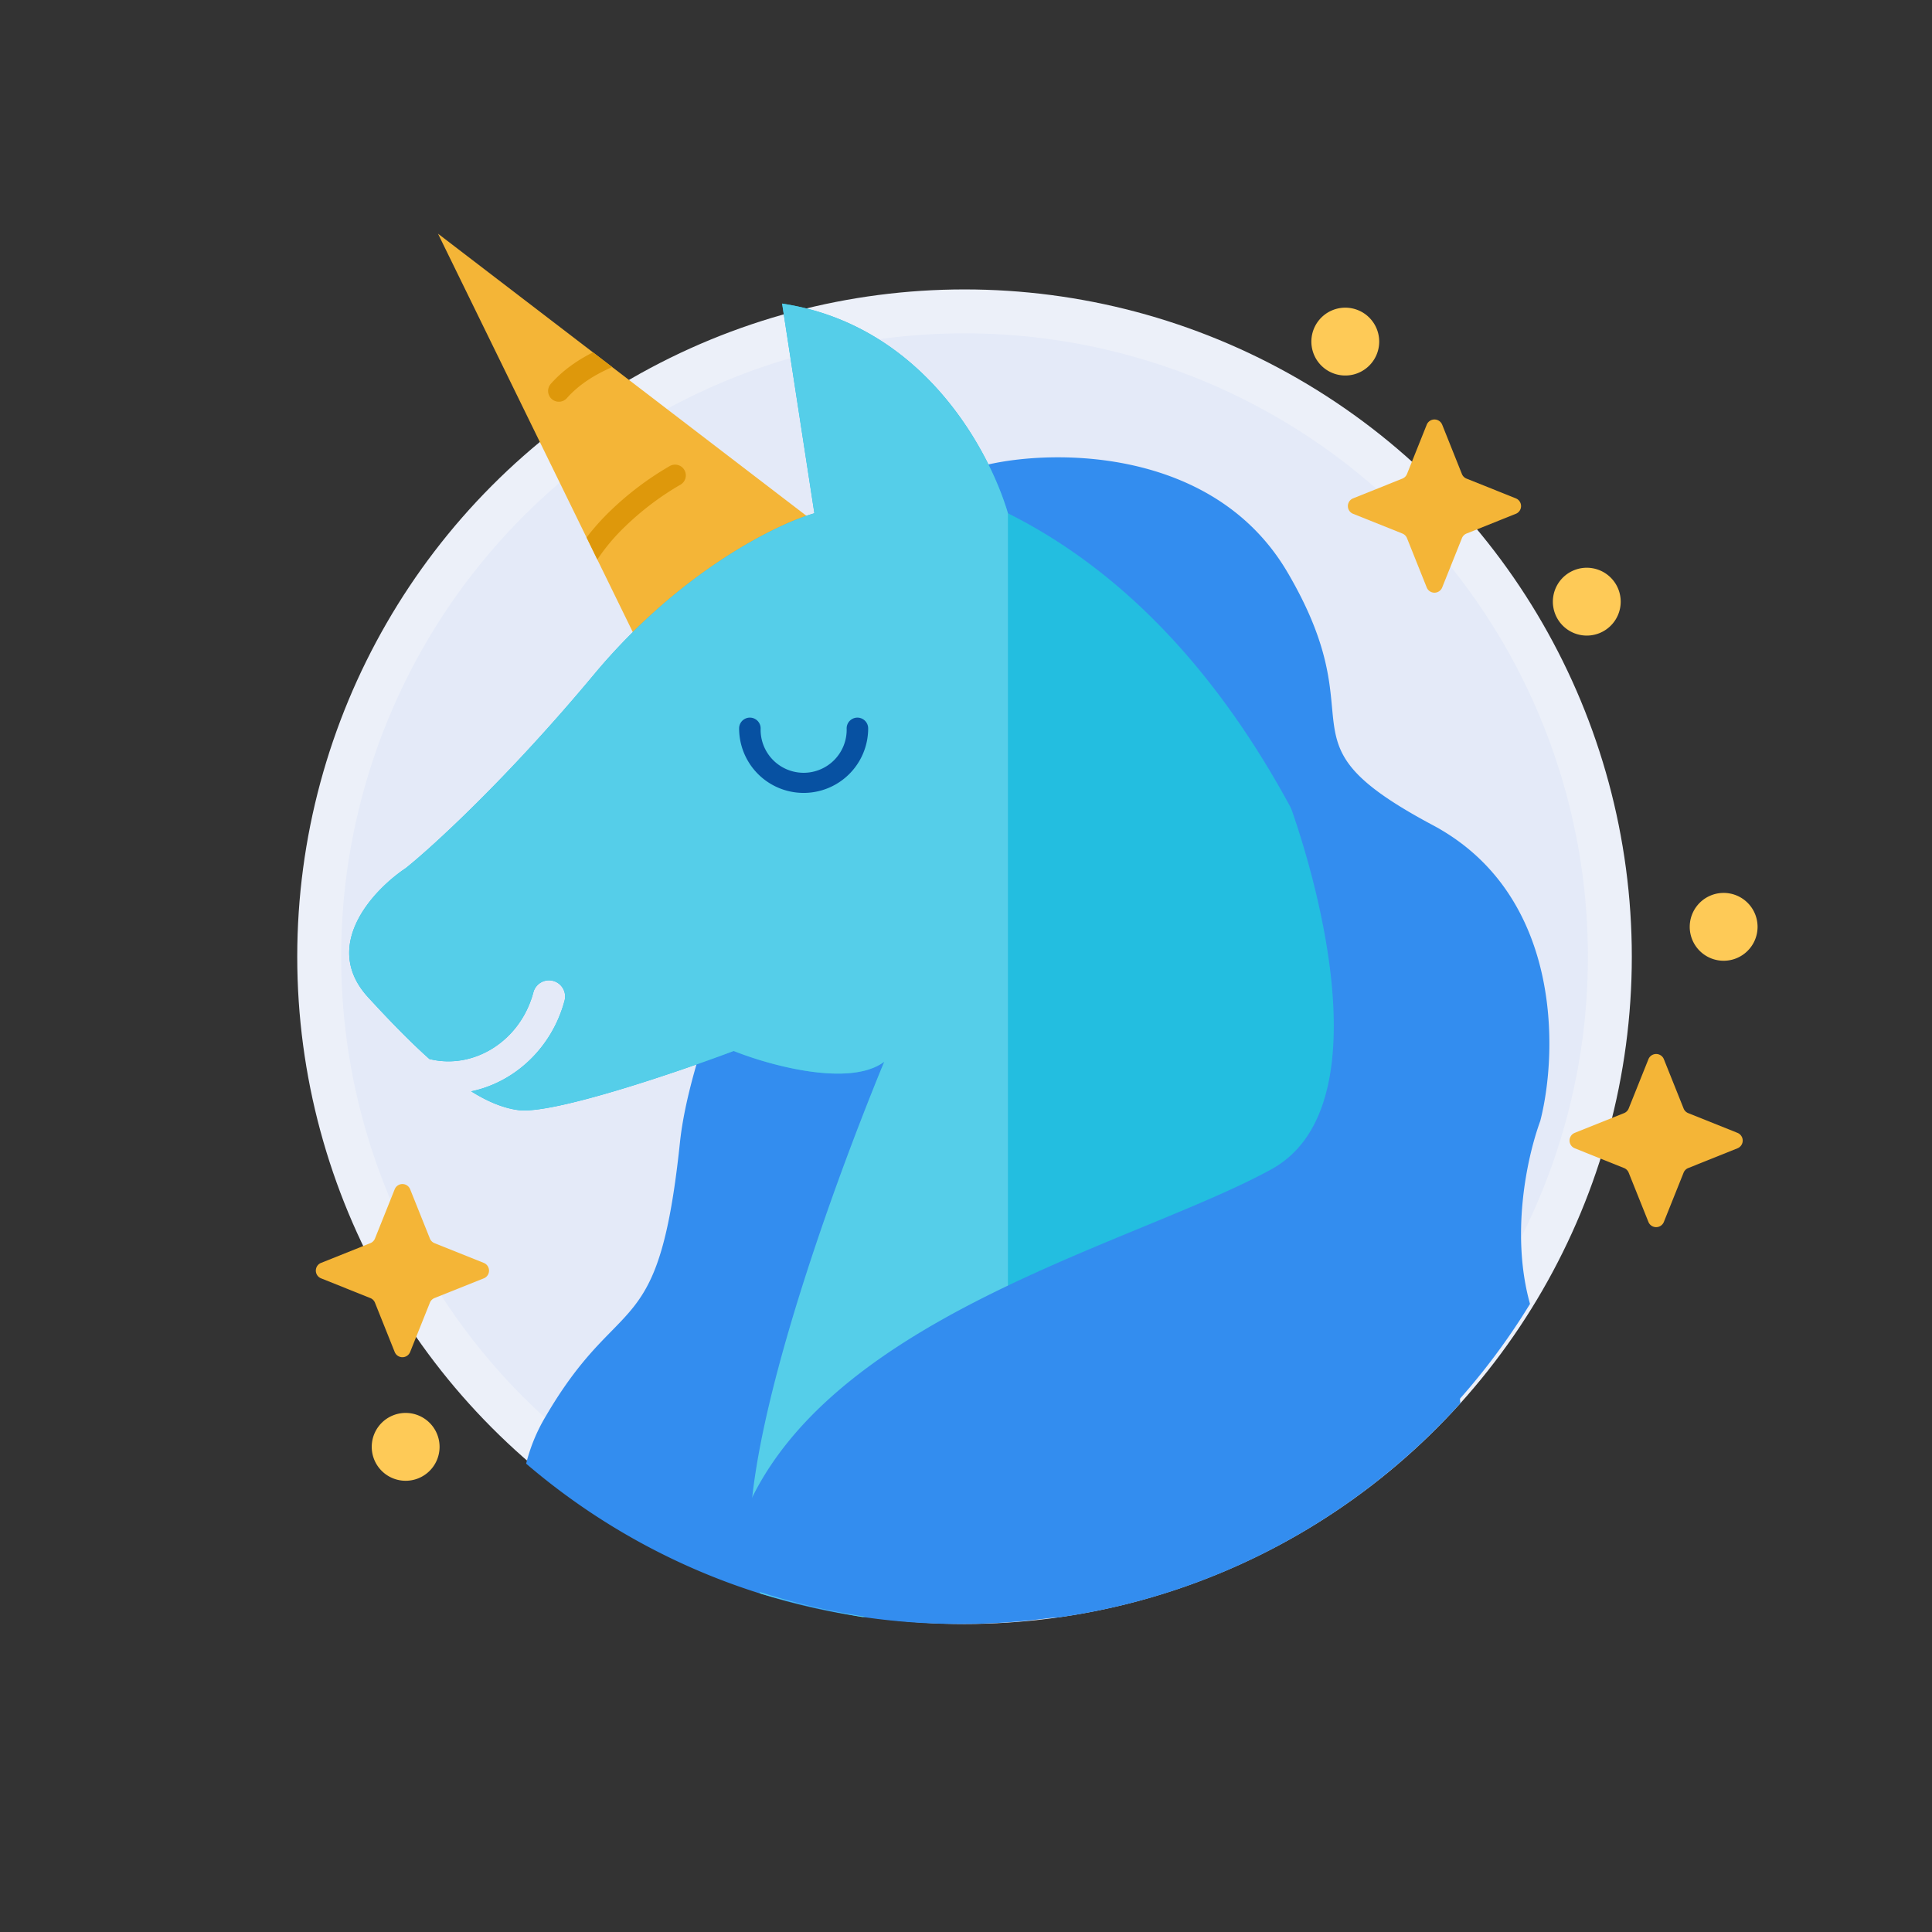 <svg width="88" height="88" viewBox="0 0 88 88" fill="none" xmlns="http://www.w3.org/2000/svg">
    <rect x="0" y="0" width="88" height="88" fill="#333333" stroke="none"/>
    <circle cx="43.933" cy="43.577" r="29.394" fill="#E4EAF8" stroke="#ECF0F9" stroke-width="2"/>
    <path d="m65.69 19.344.898 2.246a.378.378 0 0 0 .21.21l2.247.9a.379.379 0 0 1 0 .703l-2.246.899a.38.38 0 0 0-.21.21l-.9 2.247a.379.379 0 0 1-.703 0l-.899-2.246a.378.378 0 0 0-.21-.211l-2.246-.899a.379.379 0 0 1 0-.703l2.245-.9a.379.379 0 0 0 .211-.21l.899-2.246a.379.379 0 0 1 .703 0zM18.681 54.168l.9 2.246a.378.378 0 0 0 .21.21l2.246.9a.379.379 0 0 1 0 .703l-2.246.898a.379.379 0 0 0-.21.211l-.9 2.246a.379.379 0 0 1-.703 0l-.899-2.246a.378.378 0 0 0-.21-.21l-2.246-.9a.379.379 0 0 1 0-.703l2.246-.899a.379.379 0 0 0 .21-.21l.9-2.246a.379.379 0 0 1 .702 0zM75.787 48.245l.899 2.245a.378.378 0 0 0 .21.211l2.246.9a.379.379 0 0 1 0 .702l-2.245.9a.379.379 0 0 0-.211.21l-.9 2.246a.379.379 0 0 1-.702 0l-.9-2.246a.38.38 0 0 0-.21-.21l-2.246-.9a.379.379 0 0 1 0-.703l2.246-.899a.379.379 0 0 0 .21-.21l.9-2.246a.379.379 0 0 1 .703 0z" fill="#F4B537"/>
    <path d="M79.075 43.654a1.545 1.545 0 1 0-1.183-2.854 1.545 1.545 0 0 0 1.183 2.854zM19.055 67.335a1.545 1.545 0 1 0-1.184-2.854 1.545 1.545 0 0 0 1.184 2.854zM61.841 16.997a1.545 1.545 0 1 0-1.183-2.854 1.545 1.545 0 0 0 1.183 2.854zM72.841 28.843a1.545 1.545 0 1 0-1.183-2.854 1.545 1.545 0 0 0 1.183 2.854z" fill="#FECA57"/>
    <path fill-rule="evenodd" clip-rule="evenodd" d="M23.965 66.668a7.93 7.93 0 0 1 .884-2.143c1.195-2.049 2.182-3.056 3.002-3.893 1.533-1.565 2.483-2.535 3.12-8.598.785-7.445 9.552-23.674 13.96-30.858 3.103-.735 10.385-.784 13.716 4.898 1.726 2.944 1.895 4.752 2.024 6.139.183 1.959.287 3.077 4.589 5.371 5.877 3.135 5.714 10.287 4.898 13.47-.664 1.826-1.328 5.27-.468 8.337-5.338 8.743-14.968 14.58-25.961 14.58-7.546 0-14.45-2.75-19.764-7.303z" fill="#338DEF"/>
    <path d="m19.95 10.644 18.124 13.879-8.544 5.714-9.58-19.593z" fill="#F4B537"/>
    <path fill-rule="evenodd" clip-rule="evenodd" d="M45.911 23.38c-.816-2.776-3.82-8.572-10.286-9.552l1.47 9.552c-1.715.49-6.124 2.645-10.042 7.347-3.919 4.703-7.348 7.838-8.572 8.817-1.47.98-3.87 3.527-1.715 5.878.994 1.084 1.92 2.034 2.793 2.814 1.995.498 4.135-.794 4.735-3.033a.735.735 0 1 1 1.42.38c-.574 2.142-2.266 3.715-4.25 4.126.758.474 1.474.77 2.16.856 1.567.196 7.184-1.714 9.796-2.694 1.633.653 5.29 1.665 6.858.49-2.04 4.898-5.241 15.38-1.714 18.123H60.5l5.334-5.917c-1.397-12.206-6.65-30.55-19.923-37.187z" fill="#23BEE0"/>
    <path fill-rule="evenodd" clip-rule="evenodd" d="M60.264 68.444H45.91V23.38c-.816-2.776-3.82-8.572-10.286-9.552l1.47 9.552c-1.715.49-6.124 2.645-10.042 7.347-3.919 4.703-7.348 7.838-8.572 8.817-1.47.98-3.87 3.527-1.715 5.878.994 1.084 1.92 2.034 2.793 2.814 1.995.498 4.135-.794 4.735-3.033a.735.735 0 1 1 1.42.38c-.574 2.142-2.266 3.715-4.25 4.126.758.474 1.474.77 2.16.856 1.567.196 7.184-1.714 9.796-2.694 1.633.653 5.29 1.665 6.858.49-1.914 4.594-7.825 20.054-5.643 24.22.683.207 2.568.713 4.649 1.074 5.504-.543 14.866-3.28 20.98-5.211z" fill="#55CEE9"/>
    <path fill-rule="evenodd" clip-rule="evenodd" d="M34.156 32.687c.27 0 .49.219.49.49a1.96 1.96 0 1 0 3.918 0 .49.49 0 0 1 .98 0 2.939 2.939 0 1 1-5.878 0c0-.271.22-.49.49-.49z" fill="#0751A2"/>
    <path fill-rule="evenodd" clip-rule="evenodd" d="M33.108 71.987c1.16-8.763 11.257-12.928 18.934-16.095 2.264-.934 4.317-1.78 5.868-2.633 4.98-2.736 2.204-12.899.735-16.9l6.368 8.083 1.502 19.476c-4.679 5.19-11.12 8.76-18.382 9.765h-8.404a30.191 30.191 0 0 1-6.62-1.696z" fill="#338DEF"/>
    <path fill-rule="evenodd" clip-rule="evenodd" d="m27.208 25.485-.49-1.004a10.65 10.65 0 0 1 1.072-1.202 13.936 13.936 0 0 1 2.697-2.04.49.49 0 1 1 .48.853 12.97 12.97 0 0 0-2.495 1.89 8.966 8.966 0 0 0-1.264 1.503zm-.198-9.436.877.671c-.796.343-1.514.796-2.05 1.396a.49.49 0 1 1-.731-.651c.533-.599 1.196-1.06 1.904-1.416z" fill="#DE980B"/>
</svg>
